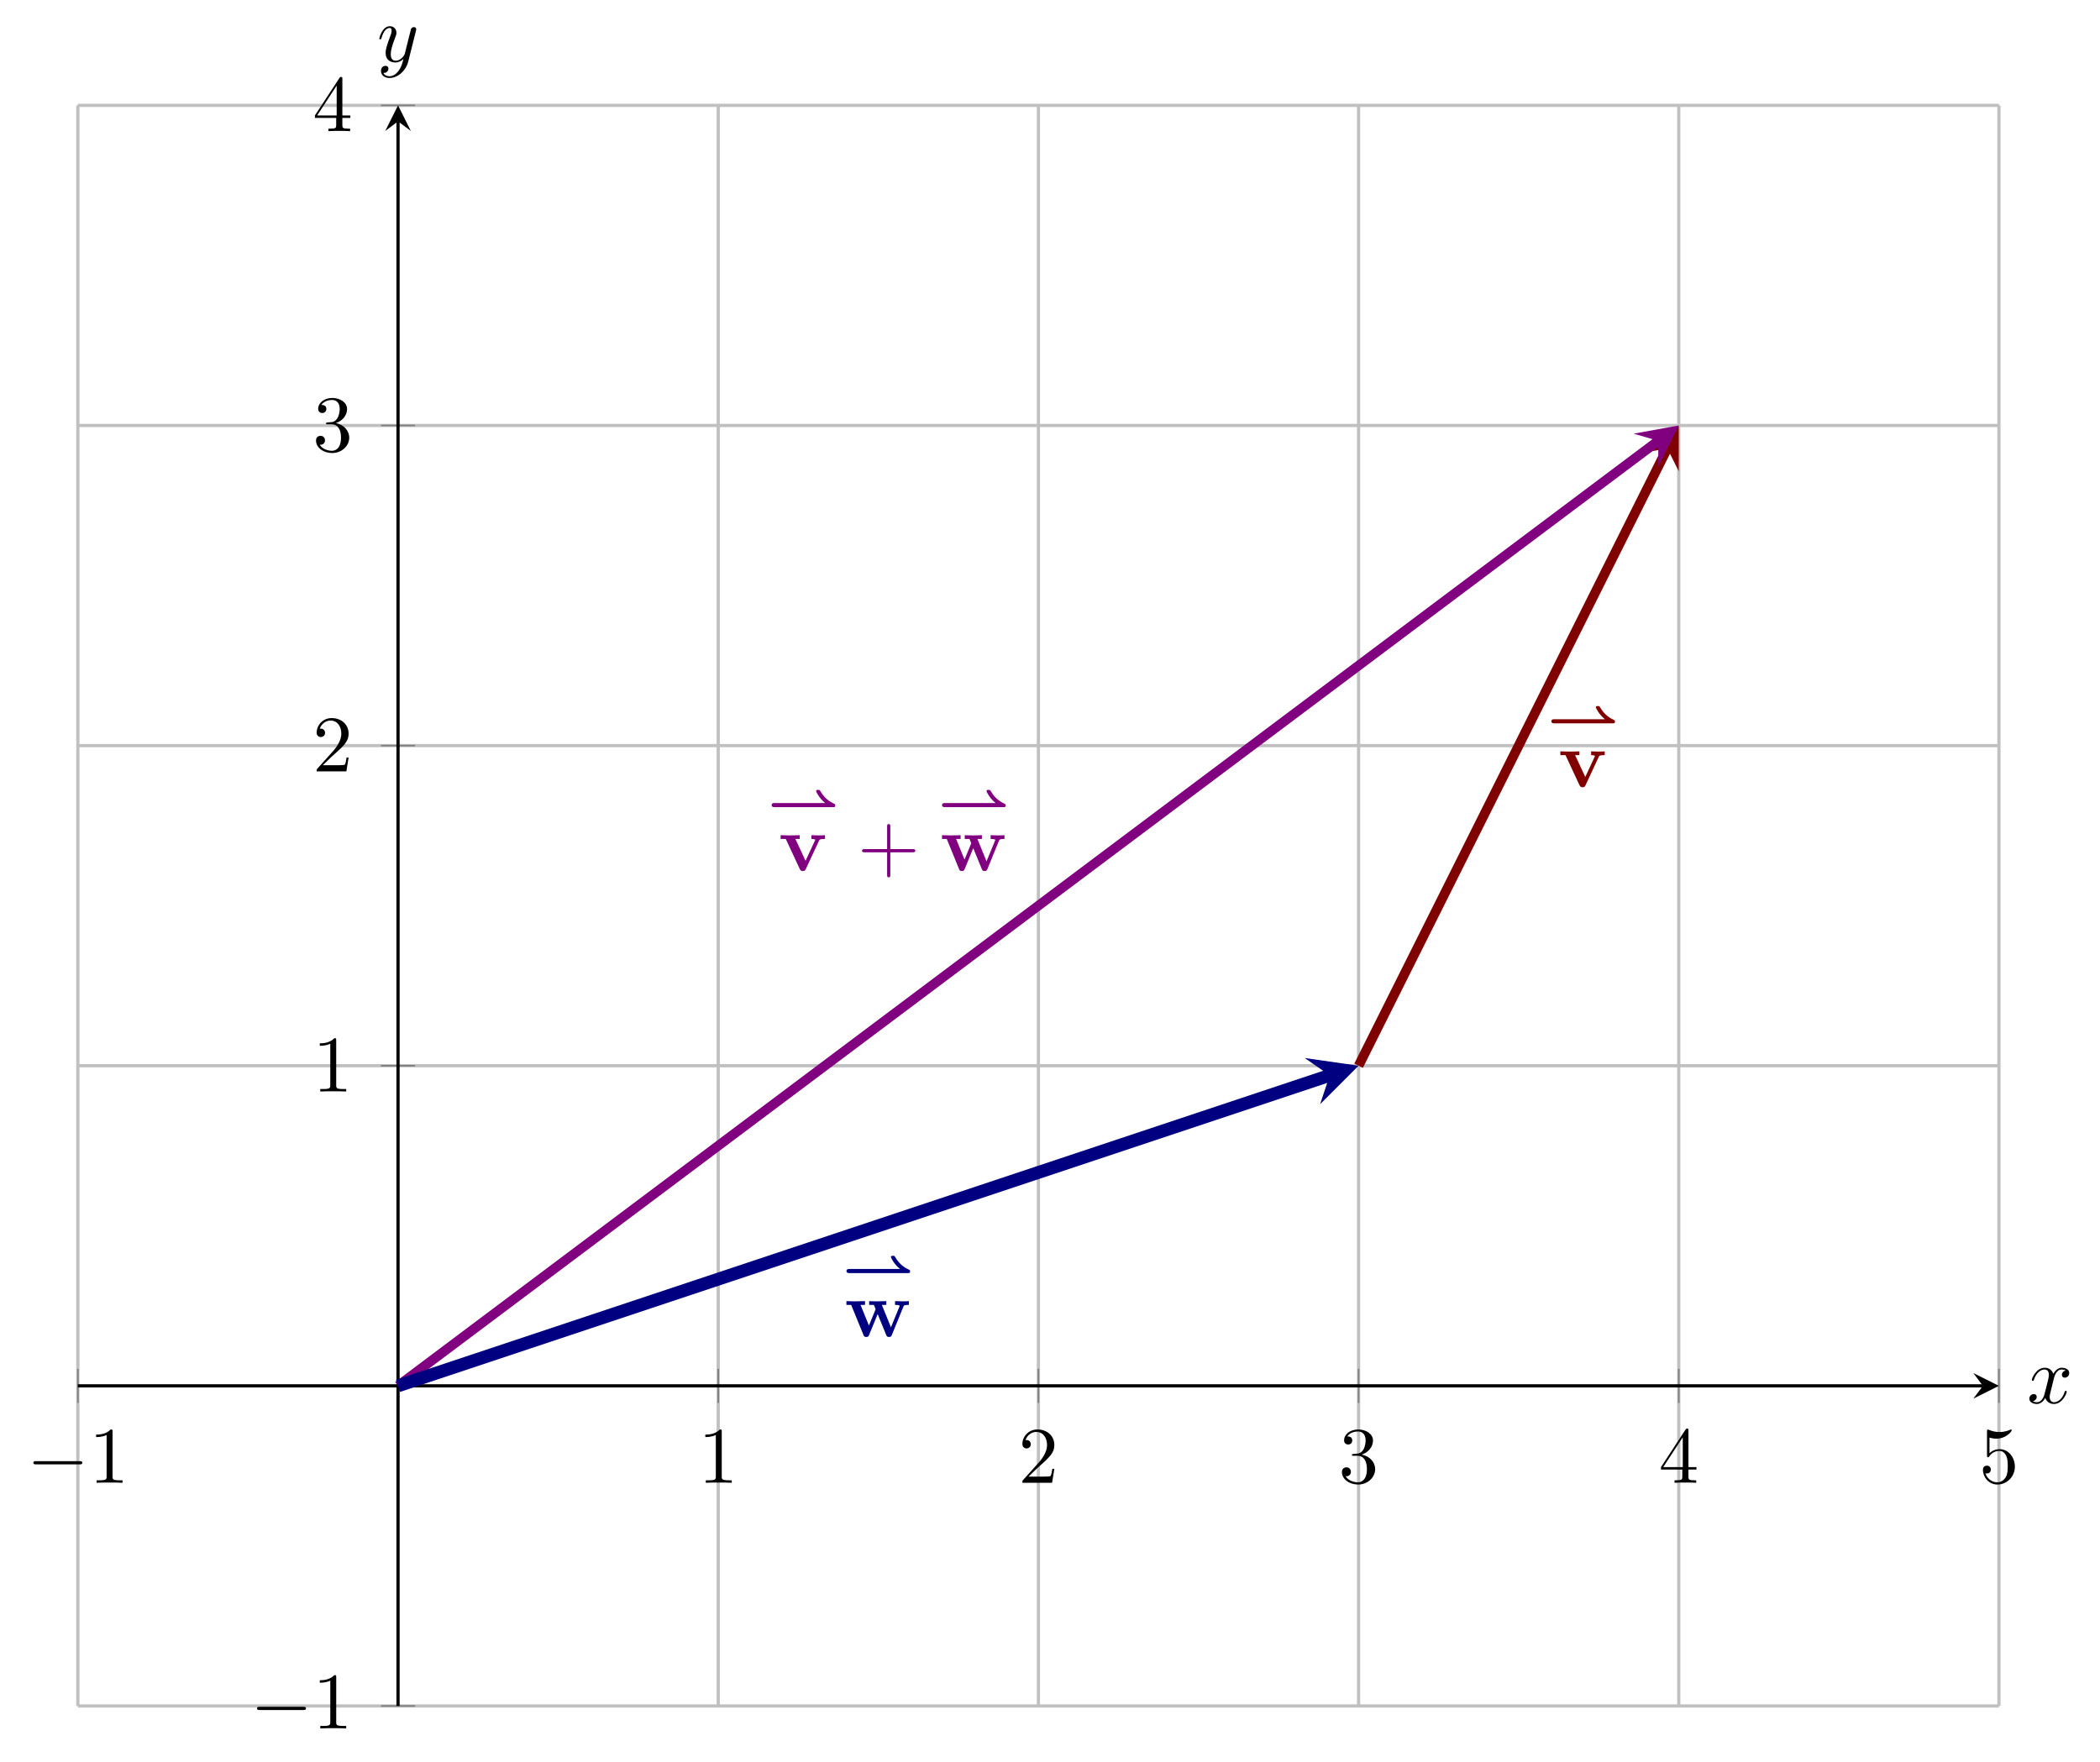 <?xml version='1.0' encoding='UTF-8'?>
<!-- This file was generated by dvisvgm 3.2.2 -->
<svg version='1.1' xmlns='http://www.w3.org/2000/svg' xmlns:xlink='http://www.w3.org/1999/xlink' width='365.813pt' height='306.954pt' viewBox='0 406.603 365.813 306.954'>
<defs>
<path id='g4-118' d='M5.041-3.746C5.101-3.885 5.141-3.955 5.778-3.955V-4.423C5.529-4.403 5.24-4.394 4.991-4.394S4.294-4.413 4.085-4.423V-3.955C4.274-3.955 4.563-3.925 4.563-3.846C4.563-3.836 4.553-3.816 4.513-3.726L3.357-1.235L2.092-3.955H2.63V-4.423C2.301-4.403 1.405-4.394 1.395-4.394C1.116-4.394 .667-4.413 .259-4.423V-3.955H.897L2.64-.209C2.76 .04 2.889 .04 3.019 .04C3.188 .04 3.288 .01 3.387-.199L5.041-3.746Z'/>
<path id='g4-119' d='M7.342-3.746C7.392-3.875 7.432-3.955 8.02-3.955V-4.423C7.791-4.403 7.492-4.394 7.253-4.394C6.984-4.394 6.516-4.413 6.296-4.423V-3.955C6.386-3.955 6.874-3.945 6.874-3.836C6.874-3.806 6.844-3.746 6.834-3.716L5.788-1.166L4.653-3.955H5.21V-4.423C4.892-4.413 4.374-4.394 4.075-4.394C3.656-4.394 3.238-4.413 3.078-4.423V-3.955H3.666C3.875-3.457 3.875-3.437 3.875-3.427C3.875-3.387 3.846-3.328 3.836-3.298L3.049-1.385L2.002-3.955H2.56V-4.423C2.152-4.403 1.743-4.394 1.335-4.394C1.026-4.394 .588-4.413 .249-4.423V-3.955H.837L2.361-.229C2.431-.06 2.471 .04 2.72 .04S3.009-.06 3.078-.229L4.134-2.809L5.191-.229C5.26-.06 5.3 .04 5.549 .04S5.838-.06 5.908-.229L7.342-3.746Z'/>
<path id='g2-42' d='M8.208-1.492C8.362-1.492 8.466-1.492 8.466-1.695C8.466-1.764 8.466-1.841 8.376-1.89C7.992-2.071 7.197-2.448 6.604-3.501C6.521-3.633 6.514-3.64 6.332-3.64C6.214-3.64 6.081-3.64 6.081-3.487C6.081-3.389 6.486-2.58 7.218-2.001H.907C.802-2.001 .551-2.001 .551-1.75C.551-1.492 .795-1.492 .907-1.492H8.208Z'/>
<path id='g10-120' d='M3.328-3.009C3.387-3.268 3.616-4.184 4.314-4.184C4.364-4.184 4.603-4.184 4.812-4.055C4.533-4.005 4.334-3.756 4.334-3.517C4.334-3.357 4.443-3.168 4.712-3.168C4.932-3.168 5.25-3.347 5.25-3.746C5.25-4.264 4.663-4.403 4.324-4.403C3.746-4.403 3.397-3.875 3.278-3.646C3.029-4.304 2.491-4.403 2.202-4.403C1.166-4.403 .598-3.118 .598-2.869C.598-2.77 .697-2.77 .717-2.77C.797-2.77 .827-2.79 .847-2.879C1.186-3.935 1.843-4.184 2.182-4.184C2.371-4.184 2.72-4.095 2.72-3.517C2.72-3.208 2.55-2.54 2.182-1.146C2.022-.528 1.674-.11 1.235-.11C1.176-.11 .946-.11 .737-.239C.986-.289 1.205-.498 1.205-.777C1.205-1.046 .986-1.126 .837-1.126C.538-1.126 .289-.867 .289-.548C.289-.09 .787 .11 1.225 .11C1.883 .11 2.242-.588 2.271-.648C2.391-.279 2.75 .11 3.347 .11C4.374 .11 4.941-1.176 4.941-1.425C4.941-1.524 4.852-1.524 4.822-1.524C4.732-1.524 4.712-1.484 4.692-1.415C4.364-.349 3.686-.11 3.367-.11C2.979-.11 2.819-.428 2.819-.767C2.819-.986 2.879-1.205 2.989-1.644L3.328-3.009Z'/>
<path id='g10-121' d='M4.842-3.796C4.882-3.935 4.882-3.955 4.882-4.025C4.882-4.204 4.742-4.294 4.593-4.294C4.493-4.294 4.334-4.234 4.244-4.085C4.224-4.035 4.144-3.726 4.105-3.547C4.035-3.288 3.965-3.019 3.905-2.75L3.457-.956C3.417-.807 2.989-.11 2.331-.11C1.823-.11 1.714-.548 1.714-.917C1.714-1.375 1.883-1.993 2.222-2.869C2.381-3.278 2.421-3.387 2.421-3.587C2.421-4.035 2.102-4.403 1.604-4.403C.658-4.403 .289-2.959 .289-2.869C.289-2.77 .389-2.77 .408-2.77C.508-2.77 .518-2.79 .568-2.949C.837-3.885 1.235-4.184 1.574-4.184C1.654-4.184 1.823-4.184 1.823-3.866C1.823-3.616 1.724-3.357 1.654-3.168C1.255-2.112 1.076-1.544 1.076-1.076C1.076-.189 1.704 .11 2.291 .11C2.68 .11 3.019-.06 3.298-.339C3.168 .179 3.049 .667 2.65 1.196C2.391 1.534 2.012 1.823 1.554 1.823C1.415 1.823 .966 1.793 .797 1.405C.956 1.405 1.086 1.405 1.225 1.285C1.325 1.196 1.425 1.066 1.425 .877C1.425 .568 1.156 .528 1.056 .528C.827 .528 .498 .687 .498 1.176C.498 1.674 .936 2.042 1.554 2.042C2.58 2.042 3.606 1.136 3.885 .01L4.842-3.796Z'/>
<path id='g13-43' d='M4.075-2.291H6.854C6.994-2.291 7.183-2.291 7.183-2.491S6.994-2.69 6.854-2.69H4.075V-5.479C4.075-5.619 4.075-5.808 3.875-5.808S3.676-5.619 3.676-5.479V-2.69H.887C.747-2.69 .558-2.69 .558-2.491S.747-2.291 .887-2.291H3.676V.498C3.676 .638 3.676 .827 3.875 .827S4.075 .638 4.075 .498V-2.291Z'/>
<path id='g13-49' d='M2.929-6.376C2.929-6.615 2.929-6.635 2.7-6.635C2.082-5.998 1.205-5.998 .887-5.998V-5.689C1.086-5.689 1.674-5.689 2.192-5.948V-.787C2.192-.428 2.162-.309 1.265-.309H.946V0C1.295-.03 2.162-.03 2.56-.03S3.826-.03 4.174 0V-.309H3.856C2.959-.309 2.929-.418 2.929-.787V-6.376Z'/>
<path id='g13-50' d='M1.265-.767L2.321-1.793C3.875-3.168 4.473-3.706 4.473-4.702C4.473-5.838 3.577-6.635 2.361-6.635C1.235-6.635 .498-5.719 .498-4.832C.498-4.274 .996-4.274 1.026-4.274C1.196-4.274 1.544-4.394 1.544-4.802C1.544-5.061 1.365-5.32 1.016-5.32C.936-5.32 .917-5.32 .887-5.31C1.116-5.958 1.654-6.326 2.232-6.326C3.138-6.326 3.567-5.519 3.567-4.702C3.567-3.905 3.068-3.118 2.521-2.501L.608-.369C.498-.259 .498-.239 .498 0H4.194L4.473-1.733H4.224C4.174-1.435 4.105-.996 4.005-.847C3.935-.767 3.278-.767 3.059-.767H1.265Z'/>
<path id='g13-51' d='M2.889-3.507C3.706-3.776 4.284-4.473 4.284-5.26C4.284-6.077 3.407-6.635 2.451-6.635C1.445-6.635 .687-6.037 .687-5.28C.687-4.951 .907-4.762 1.196-4.762C1.504-4.762 1.704-4.981 1.704-5.27C1.704-5.768 1.235-5.768 1.086-5.768C1.395-6.257 2.052-6.386 2.411-6.386C2.819-6.386 3.367-6.167 3.367-5.27C3.367-5.151 3.347-4.573 3.088-4.134C2.79-3.656 2.451-3.626 2.202-3.616C2.122-3.606 1.883-3.587 1.813-3.587C1.733-3.577 1.664-3.567 1.664-3.467C1.664-3.357 1.733-3.357 1.903-3.357H2.341C3.158-3.357 3.527-2.68 3.527-1.704C3.527-.349 2.839-.06 2.401-.06C1.973-.06 1.225-.229 .877-.817C1.225-.767 1.534-.986 1.534-1.365C1.534-1.724 1.265-1.923 .976-1.923C.737-1.923 .418-1.783 .418-1.345C.418-.438 1.345 .219 2.431 .219C3.646 .219 4.553-.687 4.553-1.704C4.553-2.521 3.925-3.298 2.889-3.507Z'/>
<path id='g13-52' d='M2.929-1.644V-.777C2.929-.418 2.909-.309 2.172-.309H1.963V0C2.371-.03 2.889-.03 3.308-.03S4.254-.03 4.663 0V-.309H4.453C3.716-.309 3.696-.418 3.696-.777V-1.644H4.692V-1.953H3.696V-6.486C3.696-6.685 3.696-6.745 3.537-6.745C3.447-6.745 3.417-6.745 3.337-6.625L.279-1.953V-1.644H2.929ZM2.989-1.953H.558L2.989-5.669V-1.953Z'/>
<path id='g13-53' d='M4.473-2.002C4.473-3.188 3.656-4.184 2.58-4.184C2.102-4.184 1.674-4.025 1.315-3.676V-5.619C1.514-5.559 1.843-5.489 2.162-5.489C3.387-5.489 4.085-6.396 4.085-6.526C4.085-6.585 4.055-6.635 3.985-6.635C3.975-6.635 3.955-6.635 3.905-6.605C3.706-6.516 3.218-6.316 2.55-6.316C2.152-6.316 1.694-6.386 1.225-6.595C1.146-6.625 1.126-6.625 1.106-6.625C1.006-6.625 1.006-6.545 1.006-6.386V-3.437C1.006-3.258 1.006-3.178 1.146-3.178C1.215-3.178 1.235-3.208 1.275-3.268C1.385-3.427 1.753-3.965 2.56-3.965C3.078-3.965 3.328-3.507 3.407-3.328C3.567-2.959 3.587-2.57 3.587-2.072C3.587-1.724 3.587-1.126 3.347-.707C3.108-.319 2.74-.06 2.281-.06C1.554-.06 .986-.588 .817-1.176C.847-1.166 .877-1.156 .986-1.156C1.315-1.156 1.484-1.405 1.484-1.644S1.315-2.132 .986-2.132C.847-2.132 .498-2.062 .498-1.604C.498-.747 1.186 .219 2.301 .219C3.457 .219 4.473-.737 4.473-2.002Z'/>
<path id='g7-0' d='M6.565-2.291C6.735-2.291 6.914-2.291 6.914-2.491S6.735-2.69 6.565-2.69H1.176C1.006-2.69 .827-2.69 .827-2.491S1.006-2.291 1.176-2.291H6.565Z'/>
</defs>
<g id='page6' transform='matrix(1.4 0 0 1.4 0 0)'>
<g stroke-miterlimit='10' transform='translate(9.686,502.738)scale(0.996,-0.996)'>
<g fill='#000' stroke='#000'>
<g stroke-width='0.4'>
<g stroke='none' transform='scale(-1.004,1.004)translate(9.686,502.738)scale(-1,-1)'/>
<g transform='translate(-9.722,-6.972)'>
<g stroke='none' transform='scale(-1.004,1.004)translate(9.686,502.738)scale(-1,-1)'>
<g stroke='#000' stroke-miterlimit='10' transform='translate(19.371,495.792)scale(0.996,-0.996)'>
<g fill='#000' stroke='#000'>
<g stroke-width='0.4'>
<g stroke-width='0.4'>
<g fill='#c0c0c0' stroke='#c0c0c0'>
<path d='M0 0V199.997M79.999 0V199.997M119.998 0V199.997M159.998 0V199.997M199.997 0V199.997M239.996 0V199.997' fill='none'/>
</g>
</g>
<g stroke-width='0.4'>
<g fill='#c0c0c0' stroke='#c0c0c0'>
<path d='M0 0H239.996M0 79.999H239.996M0 119.998H239.996M0 159.998H239.996M0 199.997H239.996' fill='none'/>
</g>
</g>
<g stroke-width='0.2'>
<g fill='#808080' stroke='#808080'>
<path d='M0 37.866V42.133M79.999 37.866V42.133M119.998 37.866V42.133M159.998 37.866V42.133M199.997 37.866V42.133M239.996 37.866V42.133' fill='none'/>
</g>
</g>
<g stroke-width='0.2'>
<g fill='#808080' stroke='#808080'>
<path d='M37.866 0H42.133M37.866 79.999H42.133M37.866 119.998H42.133M37.866 159.998H42.133M37.866 199.997H42.133' fill='none'/>
</g>
</g>
<path d='M0 39.999H237.996' fill='none'/>
<g transform='translate(237.996,39.999)'>
<path d='M2 0L-1.2 1.6L0 0L-1.2-1.6' stroke='none'/>
</g>
<path d='M39.999 0V197.997' fill='none'/>
<g transform='matrix(0.0,1.0,-1.0,0.0,39.999,197.997)'>
<path d='M2 0L-1.2 1.6L0 0L-1.2-1.6' stroke='none'/>
</g>
<g transform='translate(-6.389,27.888)'>
<g stroke='none' transform='scale(-1.004,1.004)translate(19.371,495.792)scale(-1,-1)'>
<g fill='#000'>
<g stroke='none'>
<use x='19.371' y='495.792' xlink:href='#g7-0'/>
<use x='27.12' y='495.792' xlink:href='#g13-49'/>
</g>
</g>
</g>
</g>
<g transform='translate(77.499,27.888)'>
<g stroke='none' transform='scale(-1.004,1.004)translate(19.371,495.792)scale(-1,-1)'>
<g fill='#000'>
<g stroke='none'>
<use x='19.371' y='495.792' xlink:href='#g13-49'/>
</g>
</g>
</g>
</g>
<g transform='translate(117.498,27.888)'>
<g stroke='none' transform='scale(-1.004,1.004)translate(19.371,495.792)scale(-1,-1)'>
<g fill='#000'>
<g stroke='none'>
<use x='19.371' y='495.792' xlink:href='#g13-50'/>
</g>
</g>
</g>
</g>
<g transform='translate(157.498,27.888)'>
<g stroke='none' transform='scale(-1.004,1.004)translate(19.371,495.792)scale(-1,-1)'>
<g fill='#000'>
<g stroke='none'>
<use x='19.371' y='495.792' xlink:href='#g13-51'/>
</g>
</g>
</g>
</g>
<g transform='translate(197.497,27.888)'>
<g stroke='none' transform='scale(-1.004,1.004)translate(19.371,495.792)scale(-1,-1)'>
<g fill='#000'>
<g stroke='none'>
<use x='19.371' y='495.792' xlink:href='#g13-52'/>
</g>
</g>
</g>
</g>
<g transform='translate(237.496,27.888)'>
<g stroke='none' transform='scale(-1.004,1.004)translate(19.371,495.792)scale(-1,-1)'>
<g fill='#000'>
<g stroke='none'>
<use x='19.371' y='495.792' xlink:href='#g13-53'/>
</g>
</g>
</g>
</g>
<g transform='translate(21.555,-2.806)'>
<g stroke='none' transform='scale(-1.004,1.004)translate(19.371,495.792)scale(-1,-1)'>
<g fill='#000'>
<g stroke='none'>
<use x='19.371' y='495.792' xlink:href='#g7-0'/>
<use x='27.12' y='495.792' xlink:href='#g13-49'/>
</g>
</g>
</g>
</g>
<g transform='translate(29.333,76.777)'>
<g stroke='none' transform='scale(-1.004,1.004)translate(19.371,495.792)scale(-1,-1)'>
<g fill='#000'>
<g stroke='none'>
<use x='19.371' y='495.792' xlink:href='#g13-49'/>
</g>
</g>
</g>
</g>
<g transform='translate(29.333,116.776)'>
<g stroke='none' transform='scale(-1.004,1.004)translate(19.371,495.792)scale(-1,-1)'>
<g fill='#000'>
<g stroke='none'>
<use x='19.371' y='495.792' xlink:href='#g13-50'/>
</g>
</g>
</g>
</g>
<g transform='translate(29.333,156.775)'>
<g stroke='none' transform='scale(-1.004,1.004)translate(19.371,495.792)scale(-1,-1)'>
<g fill='#000'>
<g stroke='none'>
<use x='19.371' y='495.792' xlink:href='#g13-51'/>
</g>
</g>
</g>
</g>
<g transform='translate(29.333,196.775)'>
<g stroke='none' transform='scale(-1.004,1.004)translate(19.371,495.792)scale(-1,-1)'>
<g fill='#000'>
<g stroke='none'>
<use x='19.371' y='495.792' xlink:href='#g13-52'/>
</g>
</g>
</g>
</g>
<clipPath id='pgfcp2'>
<path d='M0 0H239.996V199.997H0Z'/> </clipPath>
<g clip-path='url(#pgfcp2)'>
<g stroke-width='1.2'>
<g fill='#800000' stroke='#800000'>
<path d='M159.998 79.999L198.566 157.136' fill='none'/>
<g transform='matrix(0.447,0.894,-0.894,0.447,198.566,157.136)'>
<path d='M3.2 0L-1.92 2.56L0 0L-1.92-2.56' stroke='none'/>
</g>
</g>
</g>
<g stroke-width='1.2'>
<g fill='#800080' stroke='#800080'>
<path d='M39.999 39.999L197.437 158.078' fill='none'/>
<g transform='matrix(0.8,0.6,-0.6,0.8,197.437,158.078)'>
<path d='M3.2 0L-1.92 2.56L0 0L-1.92-2.56' stroke='none'/>
</g>
</g>
</g>
<g stroke-width='1.6'>
<g fill='#000080' stroke='#000080'>
<path d='M39.999 39.999L156.393 78.797' fill='none'/>
<g transform='matrix(0.949,0.316,-0.316,0.949,156.393,78.797)'>
<path d='M3.8 0L-2.28 3.04L0 0L-2.28-3.04' stroke='none'/>
</g>
</g>
</g>
<g fill='#800000' stroke='#800000'>
<g fill='#800000' stroke='#800000'>
</g>
<g transform='translate(183.53,114.838)'>
<g stroke='none' transform='scale(-1.004,1.004)translate(19.371,495.792)scale(-1,-1)'>
<g fill='#800000'>
<g stroke='none'>
<g fill='#800000'>
<use x='19.371' y='489.371' xlink:href='#g2-42'/>
<use x='20.782' y='495.792' xlink:href='#g4-118'/>
</g>
</g>
</g>
</g>
</g>
</g>
<g fill='#000080' stroke='#000080'>
<g fill='#000080' stroke='#000080'>
</g>
<g transform='translate(95.468,46.146)'>
<g stroke='none' transform='scale(-1.004,1.004)translate(19.371,495.792)scale(-1,-1)'>
<g fill='#000080'>
<g stroke='none'>
<g fill='#000080'>
<use x='19.371' y='489.371' xlink:href='#g2-42'/>
<use x='19.668' y='495.792' xlink:href='#g4-119'/>
</g>
</g>
</g>
</g>
</g>
</g>
<g fill='#800080' stroke='#800080'>
<g fill='#800080' stroke='#800080'>
</g>
<g transform='translate(86.121,104.365)'>
<g stroke='none' transform='scale(-1.004,1.004)translate(19.371,495.792)scale(-1,-1)'>
<g fill='#800080'>
<g stroke='none'>
<g fill='#800080'>
<use x='19.371' y='489.371' xlink:href='#g2-42'/>
<use x='20.782' y='495.792' xlink:href='#g4-118'/>
<use x='30.612' y='495.792' xlink:href='#g13-43'/>
<use x='40.575' y='489.371' xlink:href='#g2-42'/>
<use x='40.872' y='495.792' xlink:href='#g4-119'/>
</g>
</g>
</g>
</g>
</g>
</g>
</g>
<g transform='translate(243.505,37.842)'>
<g stroke='none' transform='scale(-1.004,1.004)translate(19.371,495.792)scale(-1,-1)'>
<g fill='#000'>
<g stroke='none'>
<use x='19.371' y='495.792' xlink:href='#g10-120'/>
</g>
</g>
</g>
</g>
<g transform='translate(37.368,205.465)'>
<g stroke='none' transform='scale(-1.004,1.004)translate(19.371,495.792)scale(-1,-1)'>
<g fill='#000'>
<g stroke='none'>
<use x='19.371' y='495.792' xlink:href='#g10-121'/>
</g>
</g>
</g>
</g>
</g>
</g>
</g>
</g>
</g>
</g>
</g>
</g>
</g>
</svg>